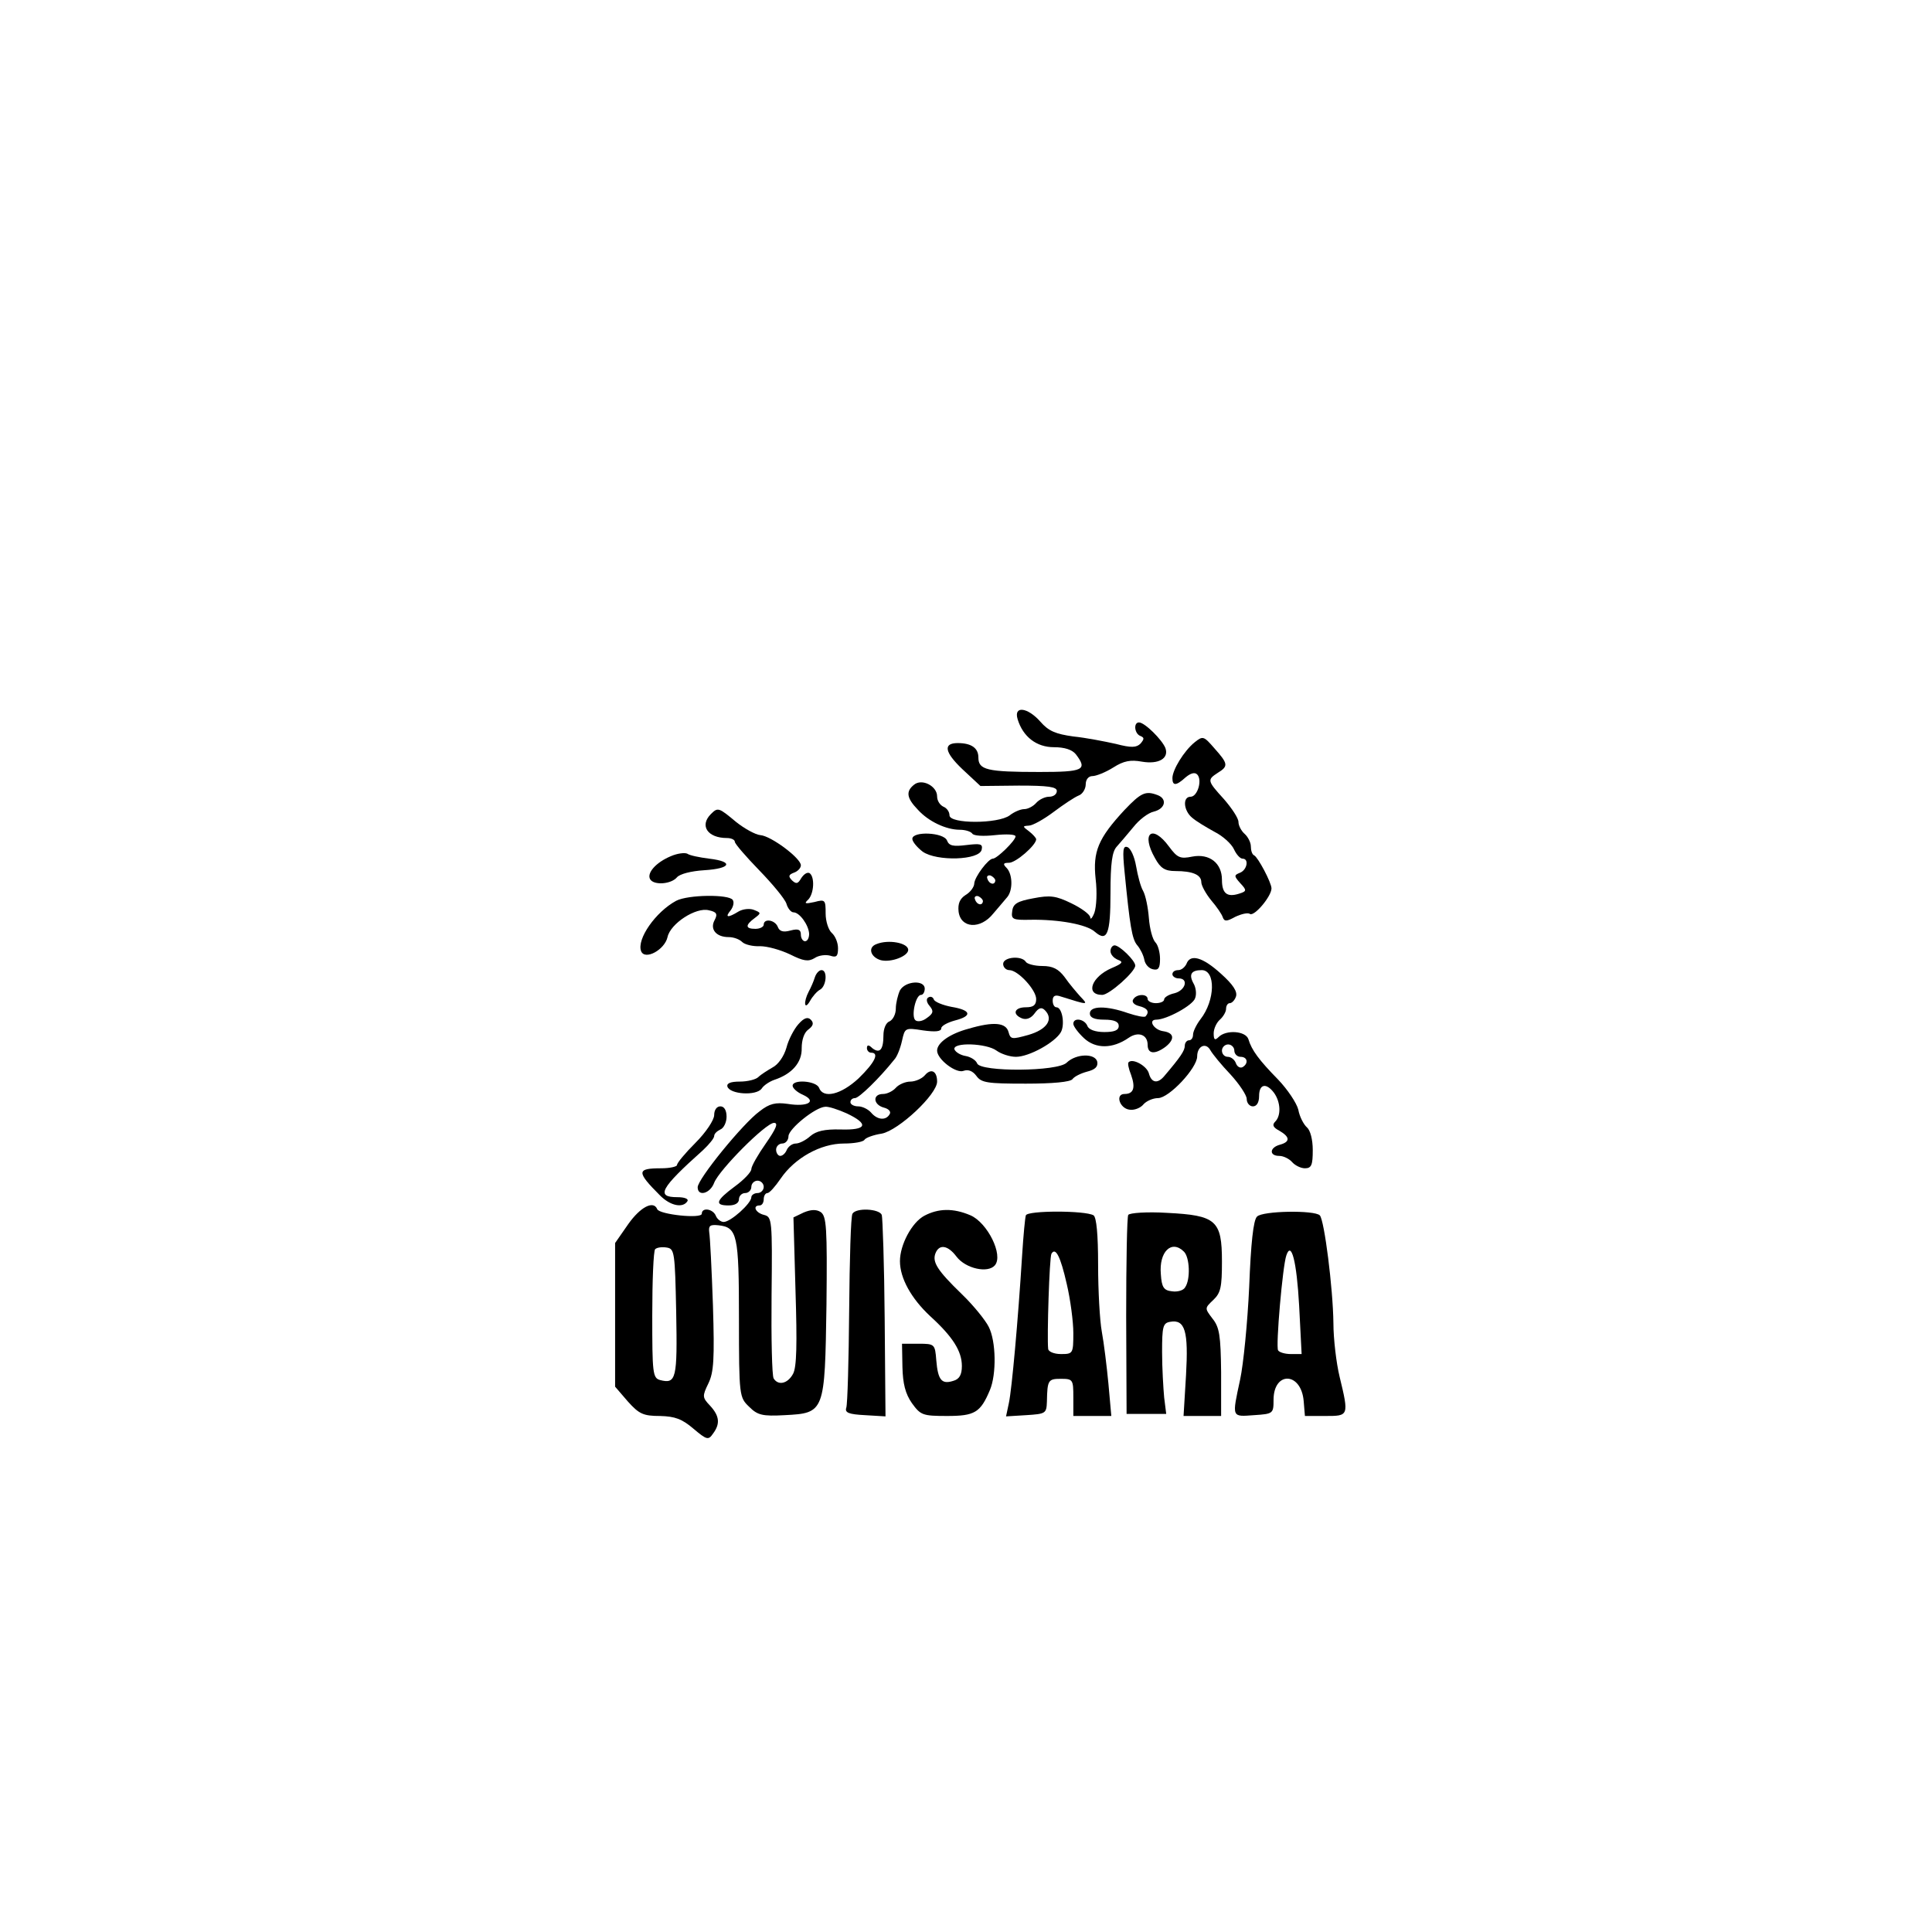 <svg preserveAspectRatio="xMidYMid meet" viewBox="0 0 468 468" height="468pt" width="468pt" xmlns="http://www.w3.org/2000/svg" version="1.0">
<g stroke="none" fill="#000000" transform="translate(0,468) scale(0.1,-0.1)">
<path d="M2465 2938 c13 -43 46 -68 88 -68 26 0 44 -6 53 -17 29 -38 19 -43
-88 -43 -127 0 -148 5 -148 35 0 23 -17 35 -50 35 -36 0 -32 -22 11 -63 l44
-41 93 1 c71 0 92 -3 92 -13 0 -8 -8 -14 -19 -14 -10 0 -24 -7 -31 -15 -7 -8
-20 -15 -29 -15 -9 0 -25 -7 -35 -15 -28 -21 -146 -21 -146 0 0 9 -7 18 -15
21 -8 4 -15 14 -15 25 0 25 -37 44 -56 28 -20 -16 -18 -32 9 -60 26 -29 69
-49 102 -49 13 0 26 -4 30 -9 3 -6 28 -7 55 -4 28 3 50 2 50 -3 0 -10 -45 -54
-55 -54 -11 0 -44 -44 -45 -60 0 -8 -9 -21 -21 -28 -14 -9 -19 -21 -17 -40 5
-41 53 -44 84 -5 13 15 28 33 34 40 14 17 13 56 -2 71 -9 9 -8 12 6 12 17 0
66 43 66 57 0 3 -8 12 -17 19 -16 12 -17 13 -1 14 9 0 36 15 60 33 24 18 51
36 61 40 9 3 17 16 17 27 0 12 7 20 16 20 9 0 32 9 51 21 25 16 42 19 69 14
41 -7 66 8 57 33 -8 20 -50 62 -64 62 -14 0 -11 -28 4 -33 9 -4 9 -7 0 -18
-10 -10 -22 -11 -60 -1 -27 6 -73 15 -103 18 -43 6 -60 13 -80 36 -31 35 -65
39 -55 6z m-54 -391 c-1 -12 -15 -9 -19 4 -3 6 1 10 8 8 6 -3 11 -8 11 -12z
m-30 -50 c-1 -12 -15 -9 -19 4 -3 6 1 10 8 8 6 -3 11 -8 11 -12z"></path>
<path d="M2894 2882 c-26 -21 -54 -67 -54 -87 0 -19 9 -19 32 2 12 10 22 13
28 7 13 -13 1 -54 -16 -54 -20 0 -17 -34 4 -51 9 -8 34 -23 54 -34 20 -10 41
-29 47 -42 6 -13 15 -23 21 -23 16 0 11 -27 -6 -34 -15 -6 -15 -8 0 -25 17
-18 16 -20 -3 -26 -29 -9 -41 1 -41 34 0 40 -30 64 -72 56 -29 -6 -36 -3 -56
24 -41 56 -69 33 -34 -28 13 -24 24 -31 49 -31 42 0 63 -9 63 -27 0 -8 11 -28
24 -44 13 -15 26 -34 28 -41 4 -11 10 -10 30 1 15 7 31 11 36 7 11 -6 52 43
52 62 0 14 -33 76 -42 80 -5 2 -8 12 -8 22 0 9 -7 23 -15 30 -8 7 -15 20 -15
29 0 9 -16 33 -35 55 -41 45 -41 47 -15 64 26 16 25 22 -8 59 -26 30 -28 31
-48 15z"></path>
<path d="M2724 2718 c-64 -69 -77 -101 -70 -167 4 -32 2 -68 -3 -82 -5 -13
-10 -18 -10 -11 -1 7 -21 22 -46 34 -37 18 -51 20 -92 12 -38 -7 -49 -13 -51
-31 -3 -20 1 -22 45 -21 67 1 135 -11 155 -29 30 -26 38 -6 38 94 0 72 4 100
15 112 8 9 26 30 40 47 14 18 36 35 50 38 28 7 33 31 9 40 -29 11 -40 6 -80
-36z"></path>
<path d="M1722 2708 c-28 -28 -8 -58 39 -58 10 0 19 -4 19 -9 0 -5 27 -36 59
-69 32 -33 62 -69 66 -81 3 -11 11 -21 17 -21 15 0 37 -31 38 -52 0 -10 -4
-18 -10 -18 -5 0 -10 7 -10 16 0 12 -6 15 -25 10 -18 -5 -27 -2 -31 9 -7 17
-34 21 -34 5 0 -5 -9 -10 -20 -10 -25 0 -25 9 -2 26 16 12 16 13 -2 20 -10 4
-27 2 -37 -4 -26 -16 -34 -15 -19 3 6 8 9 19 5 25 -9 14 -108 13 -137 -2 -50
-27 -96 -93 -85 -122 9 -23 57 3 64 34 7 33 69 73 100 65 19 -4 22 -9 14 -24
-12 -22 4 -41 34 -41 12 0 26 -5 33 -12 6 -6 26 -11 43 -10 18 0 50 -9 73 -20
32 -16 44 -18 59 -9 10 7 27 9 38 6 15 -5 19 -2 19 18 0 14 -7 30 -15 37 -8 7
-15 28 -15 47 0 33 -1 35 -27 28 -23 -5 -26 -4 -15 6 14 15 16 55 3 64 -6 3
-14 -3 -20 -12 -8 -14 -12 -15 -22 -6 -10 10 -9 14 4 19 9 3 17 11 17 18 0 17
-72 71 -98 73 -12 1 -39 16 -59 32 -42 35 -44 36 -61 19z"></path>
<path d="M2210 2648 c0 -7 12 -21 25 -31 34 -24 138 -21 143 5 3 14 -3 15 -37
11 -32 -4 -42 -2 -47 11 -8 20 -84 23 -84 4z"></path>
<path d="M2724 2569 c13 -132 18 -164 31 -179 7 -8 15 -24 17 -35 2 -11 11
-21 21 -23 13 -3 17 3 17 25 0 16 -5 34 -11 40 -7 7 -14 33 -16 59 -2 26 -8
55 -14 66 -6 10 -13 37 -17 60 -4 23 -13 43 -21 46 -11 4 -12 -8 -7 -59z"></path>
<path d="M1625 2606 c-36 -15 -59 -41 -50 -56 9 -15 51 -12 65 5 7 8 34 15 66
17 65 4 72 21 12 28 -24 3 -48 8 -53 12 -6 3 -24 1 -40 -6z"></path>
<path d="M2123 2393 c-22 -8 -14 -32 11 -39 25 -6 66 10 66 25 0 17 -48 26
-77 14z"></path>
<path d="M2690 2376 c0 -8 8 -17 18 -21 14 -5 11 -9 -15 -20 -49 -21 -65 -65
-23 -65 17 0 80 56 80 71 0 12 -38 49 -50 49 -5 0 -10 -6 -10 -14z"></path>
<path d="M2430 2345 c0 -8 7 -15 15 -15 21 0 65 -48 65 -70 0 -15 -7 -20 -25
-20 -28 0 -34 -17 -9 -27 11 -4 22 1 30 12 10 14 17 16 25 8 22 -22 5 -47 -40
-60 -40 -11 -43 -11 -48 7 -6 23 -36 26 -97 8 -45 -12 -76 -34 -76 -53 0 -21
46 -56 64 -49 11 4 22 0 31 -12 12 -17 27 -19 120 -19 65 0 108 4 113 11 4 6
20 14 35 18 20 5 27 12 25 24 -5 21 -51 20 -74 -2 -21 -22 -209 -23 -217 -2
-3 8 -16 16 -28 18 -12 2 -24 9 -27 16 -5 18 78 15 102 -3 11 -8 32 -15 47
-15 32 0 95 35 109 60 10 19 3 60 -11 60 -5 0 -9 7 -9 16 0 12 6 15 20 10 67
-21 67 -21 47 0 -9 10 -27 31 -38 47 -15 20 -29 27 -54 27 -19 0 -37 5 -40 10
-10 16 -55 12 -55 -5z"></path>
<path d="M2874 2345 c-4 -8 -12 -15 -20 -15 -8 0 -14 -4 -14 -10 0 -5 7 -10
15 -10 25 0 17 -29 -10 -36 -14 -3 -25 -10 -25 -15 0 -5 -9 -9 -20 -9 -11 0
-20 5 -20 10 0 13 -27 13 -35 -1 -4 -6 2 -13 14 -16 21 -5 26 -14 16 -25 -3
-3 -22 1 -43 8 -51 18 -92 18 -92 -1 0 -10 11 -15 35 -15 24 0 35 -5 35 -15 0
-11 -11 -15 -35 -15 -22 0 -38 6 -41 15 -7 17 -34 21 -34 5 0 -6 12 -22 26
-35 28 -26 69 -26 108 1 23 16 46 8 46 -17 0 -22 17 -24 43 -5 23 18 22 34 -5
38 -23 3 -38 28 -17 28 25 0 89 35 94 52 4 10 2 26 -4 36 -12 22 -5 32 20 32
34 0 33 -73 -3 -119 -10 -13 -18 -30 -18 -37 0 -8 -4 -14 -10 -14 -5 0 -10 -6
-10 -13 0 -12 -10 -27 -50 -74 -16 -19 -31 -16 -37 7 -5 18 -39 37 -49 27 -3
-2 0 -16 6 -31 11 -31 6 -46 -16 -46 -23 0 -12 -35 12 -38 11 -2 27 4 34 13 7
8 23 15 35 15 27 0 95 73 95 101 0 25 21 35 32 15 5 -9 27 -36 49 -59 21 -23
39 -50 39 -59 0 -10 7 -18 15 -18 9 0 15 9 15 25 0 29 17 33 36 8 16 -22 18
-55 3 -70 -8 -8 -5 -14 10 -22 26 -15 27 -27 1 -34 -25 -7 -26 -27 -1 -27 10
0 24 -7 31 -15 7 -8 21 -15 31 -15 16 0 19 8 19 44 0 26 -6 48 -14 55 -8 7
-18 26 -21 43 -4 16 -26 49 -49 73 -46 47 -64 71 -72 98 -7 20 -54 23 -72 5
-9 -9 -12 -7 -12 9 0 11 7 26 15 33 8 7 15 19 15 26 0 8 4 14 9 14 5 0 12 7
15 16 4 12 -7 29 -36 55 -45 41 -75 49 -84 24z m116 -210 c0 -8 7 -15 15 -15
17 0 20 -16 5 -25 -6 -3 -13 1 -16 9 -3 9 -12 16 -20 16 -8 0 -14 7 -14 15 0
8 7 15 15 15 8 0 15 -7 15 -15z"></path>
<path d="M1974 2313 c-3 -10 -10 -26 -15 -35 -13 -25 -11 -47 3 -23 6 11 17
24 25 28 15 9 18 47 3 47 -6 0 -13 -8 -16 -17z"></path>
<path d="M2180 2281 c-5 -11 -10 -31 -10 -44 0 -14 -7 -27 -15 -31 -9 -3 -15
-18 -15 -34 0 -35 -9 -45 -27 -31 -9 9 -13 8 -13 0 0 -6 5 -11 10 -11 21 0 9
-24 -30 -62 -43 -40 -86 -50 -96 -23 -7 17 -64 21 -64 5 0 -6 11 -16 25 -22
35 -16 12 -30 -37 -22 -29 4 -44 1 -68 -18 -40 -29 -150 -164 -150 -184 0 -23
30 -16 40 11 12 31 125 145 145 145 11 0 5 -14 -20 -50 -19 -27 -35 -55 -35
-62 0 -7 -18 -26 -40 -42 -46 -34 -50 -46 -15 -46 16 0 25 6 25 15 0 8 7 15
15 15 8 0 15 7 15 15 0 8 7 15 15 15 8 0 15 -7 15 -15 0 -8 -7 -15 -15 -15 -8
0 -15 -5 -15 -10 0 -15 -50 -60 -67 -60 -7 0 -16 7 -19 15 -7 17 -34 21 -34 5
0 -13 -103 -2 -108 11 -9 22 -41 5 -70 -36 l-32 -46 0 -174 0 -174 31 -36 c27
-30 37 -35 78 -35 36 -1 53 -7 81 -31 32 -27 36 -28 47 -12 18 24 16 43 -7 68
-19 20 -19 23 -4 54 13 27 15 58 11 189 -3 86 -7 166 -9 177 -2 16 2 19 22 17
46 -5 50 -22 50 -226 0 -189 1 -191 25 -214 20 -20 32 -23 86 -20 97 5 97 7
101 267 2 189 0 215 -14 225 -11 7 -24 6 -41 -1 l-25 -12 5 -178 c4 -128 3
-185 -6 -201 -13 -24 -36 -29 -47 -11 -4 7 -6 97 -5 201 2 184 1 190 -18 195
-21 5 -29 23 -11 23 6 0 10 7 10 15 0 8 4 15 9 15 5 0 19 16 32 35 34 50 97
85 153 85 25 0 47 4 50 9 3 5 22 12 42 15 41 8 134 95 134 126 0 26 -15 33
-30 15 -7 -8 -23 -15 -35 -15 -12 0 -28 -7 -35 -15 -7 -8 -21 -15 -31 -15 -26
0 -24 -26 2 -33 12 -3 18 -10 14 -16 -9 -16 -30 -14 -45 4 -7 8 -21 15 -31 15
-11 0 -19 5 -19 10 0 6 5 10 11 10 10 0 60 49 95 93 7 7 15 28 19 46 7 31 7
32 51 25 29 -4 44 -3 44 5 0 6 15 14 33 19 43 11 40 25 -8 33 -21 4 -41 12
-43 18 -2 6 -8 8 -13 5 -6 -3 -5 -12 3 -21 10 -12 9 -18 -7 -29 -10 -8 -23
-10 -28 -5 -10 10 1 61 14 61 5 0 9 7 9 15 0 22 -47 19 -60 -4z m-129 -298
c55 -26 49 -41 -15 -39 -39 1 -59 -4 -73 -16 -11 -10 -27 -18 -35 -18 -9 0
-18 -7 -22 -15 -3 -8 -10 -15 -16 -15 -5 0 -10 7 -10 15 0 8 7 15 15 15 8 0
15 8 15 18 1 18 65 70 89 71 8 1 32 -7 52 -16z m-413 -482 c3 -161 0 -174 -39
-164 -18 5 -19 17 -19 157 0 84 3 156 7 160 4 4 16 6 28 4 19 -3 20 -11 23
-157z"></path>
<path d="M1934 2199 c-10 -11 -24 -37 -29 -57 -6 -21 -20 -41 -34 -48 -12 -7
-28 -17 -34 -23 -6 -6 -26 -11 -45 -11 -22 0 -32 -4 -30 -12 6 -19 70 -23 83
-5 5 8 19 17 30 21 43 14 68 42 67 77 0 20 6 38 16 45 12 9 14 16 6 24 -7 7
-16 5 -30 -11z"></path>
<path d="M1730 1979 c0 -12 -20 -42 -45 -67 -25 -25 -45 -49 -45 -54 0 -4 -17
-8 -38 -8 -60 0 -61 -8 -3 -66 25 -25 55 -31 66 -14 4 6 -7 10 -24 10 -53 0
-42 21 62 114 15 14 27 29 27 34 0 6 7 12 15 16 8 3 15 17 15 31 0 16 -6 25
-15 25 -9 0 -15 -9 -15 -21z"></path>
<path d="M2065 1740 c-4 -6 -7 -111 -8 -233 -1 -122 -4 -229 -7 -237 -4 -12 6
-16 45 -18 l50 -3 -2 238 c-1 130 -5 243 -7 250 -6 15 -62 18 -71 3z"></path>
<path d="M2239 1735 c-30 -16 -59 -70 -59 -110 0 -41 27 -90 73 -133 55 -50
77 -85 77 -121 0 -21 -6 -32 -21 -36 -28 -9 -37 2 -41 50 -3 39 -4 40 -43 40
l-40 0 1 -56 c1 -41 7 -65 23 -88 21 -29 26 -31 85 -31 67 0 81 8 104 63 16
38 15 118 -3 153 -8 16 -37 52 -65 79 -60 58 -72 78 -64 99 9 23 30 20 51 -8
22 -29 76 -41 93 -21 21 25 -18 103 -59 121 -42 18 -78 17 -112 -1z"></path>
<path d="M2485 1736 c-2 -6 -6 -49 -9 -96 -10 -160 -25 -325 -32 -358 l-7 -33
49 3 c47 3 49 4 50 33 1 52 3 55 34 55 29 0 30 -2 30 -45 l0 -45 46 0 46 0 -7
78 c-4 42 -11 99 -16 126 -5 27 -9 100 -9 162 0 74 -4 115 -11 120 -20 12
-160 12 -164 0z m99 -166 c9 -38 16 -92 16 -119 0 -50 -1 -51 -30 -51 -17 0
-31 6 -31 13 -3 27 3 222 8 230 10 17 22 -7 37 -73z"></path>
<path d="M2733 1737 c-3 -5 -5 -115 -5 -245 l1 -237 48 0 48 0 -5 40 c-2 22
-5 71 -5 110 0 61 2 70 19 73 37 7 45 -23 39 -129 l-6 -99 46 0 45 0 0 106
c-1 89 -4 109 -21 130 -19 25 -19 25 2 45 18 17 21 31 21 93 0 100 -14 112
-133 118 -48 3 -91 0 -94 -5z m135 -89 c14 -14 16 -67 3 -86 -4 -8 -19 -12
-32 -10 -20 2 -25 10 -27 41 -5 55 26 85 56 55z"></path>
<path d="M3045 1733 c-9 -8 -15 -66 -19 -170 -4 -87 -14 -188 -22 -225 -20
-93 -21 -90 34 -86 46 3 47 4 47 37 0 70 67 68 73 -3 l3 -36 50 0 c56 0 57 0
34 95 -8 33 -15 92 -15 130 -1 84 -22 250 -33 261 -13 13 -139 11 -152 -3z
m102 -216 l6 -117 -26 0 c-14 0 -28 4 -31 9 -6 9 11 205 20 230 12 36 25 -14
31 -122z"></path>
</g>
</svg>
